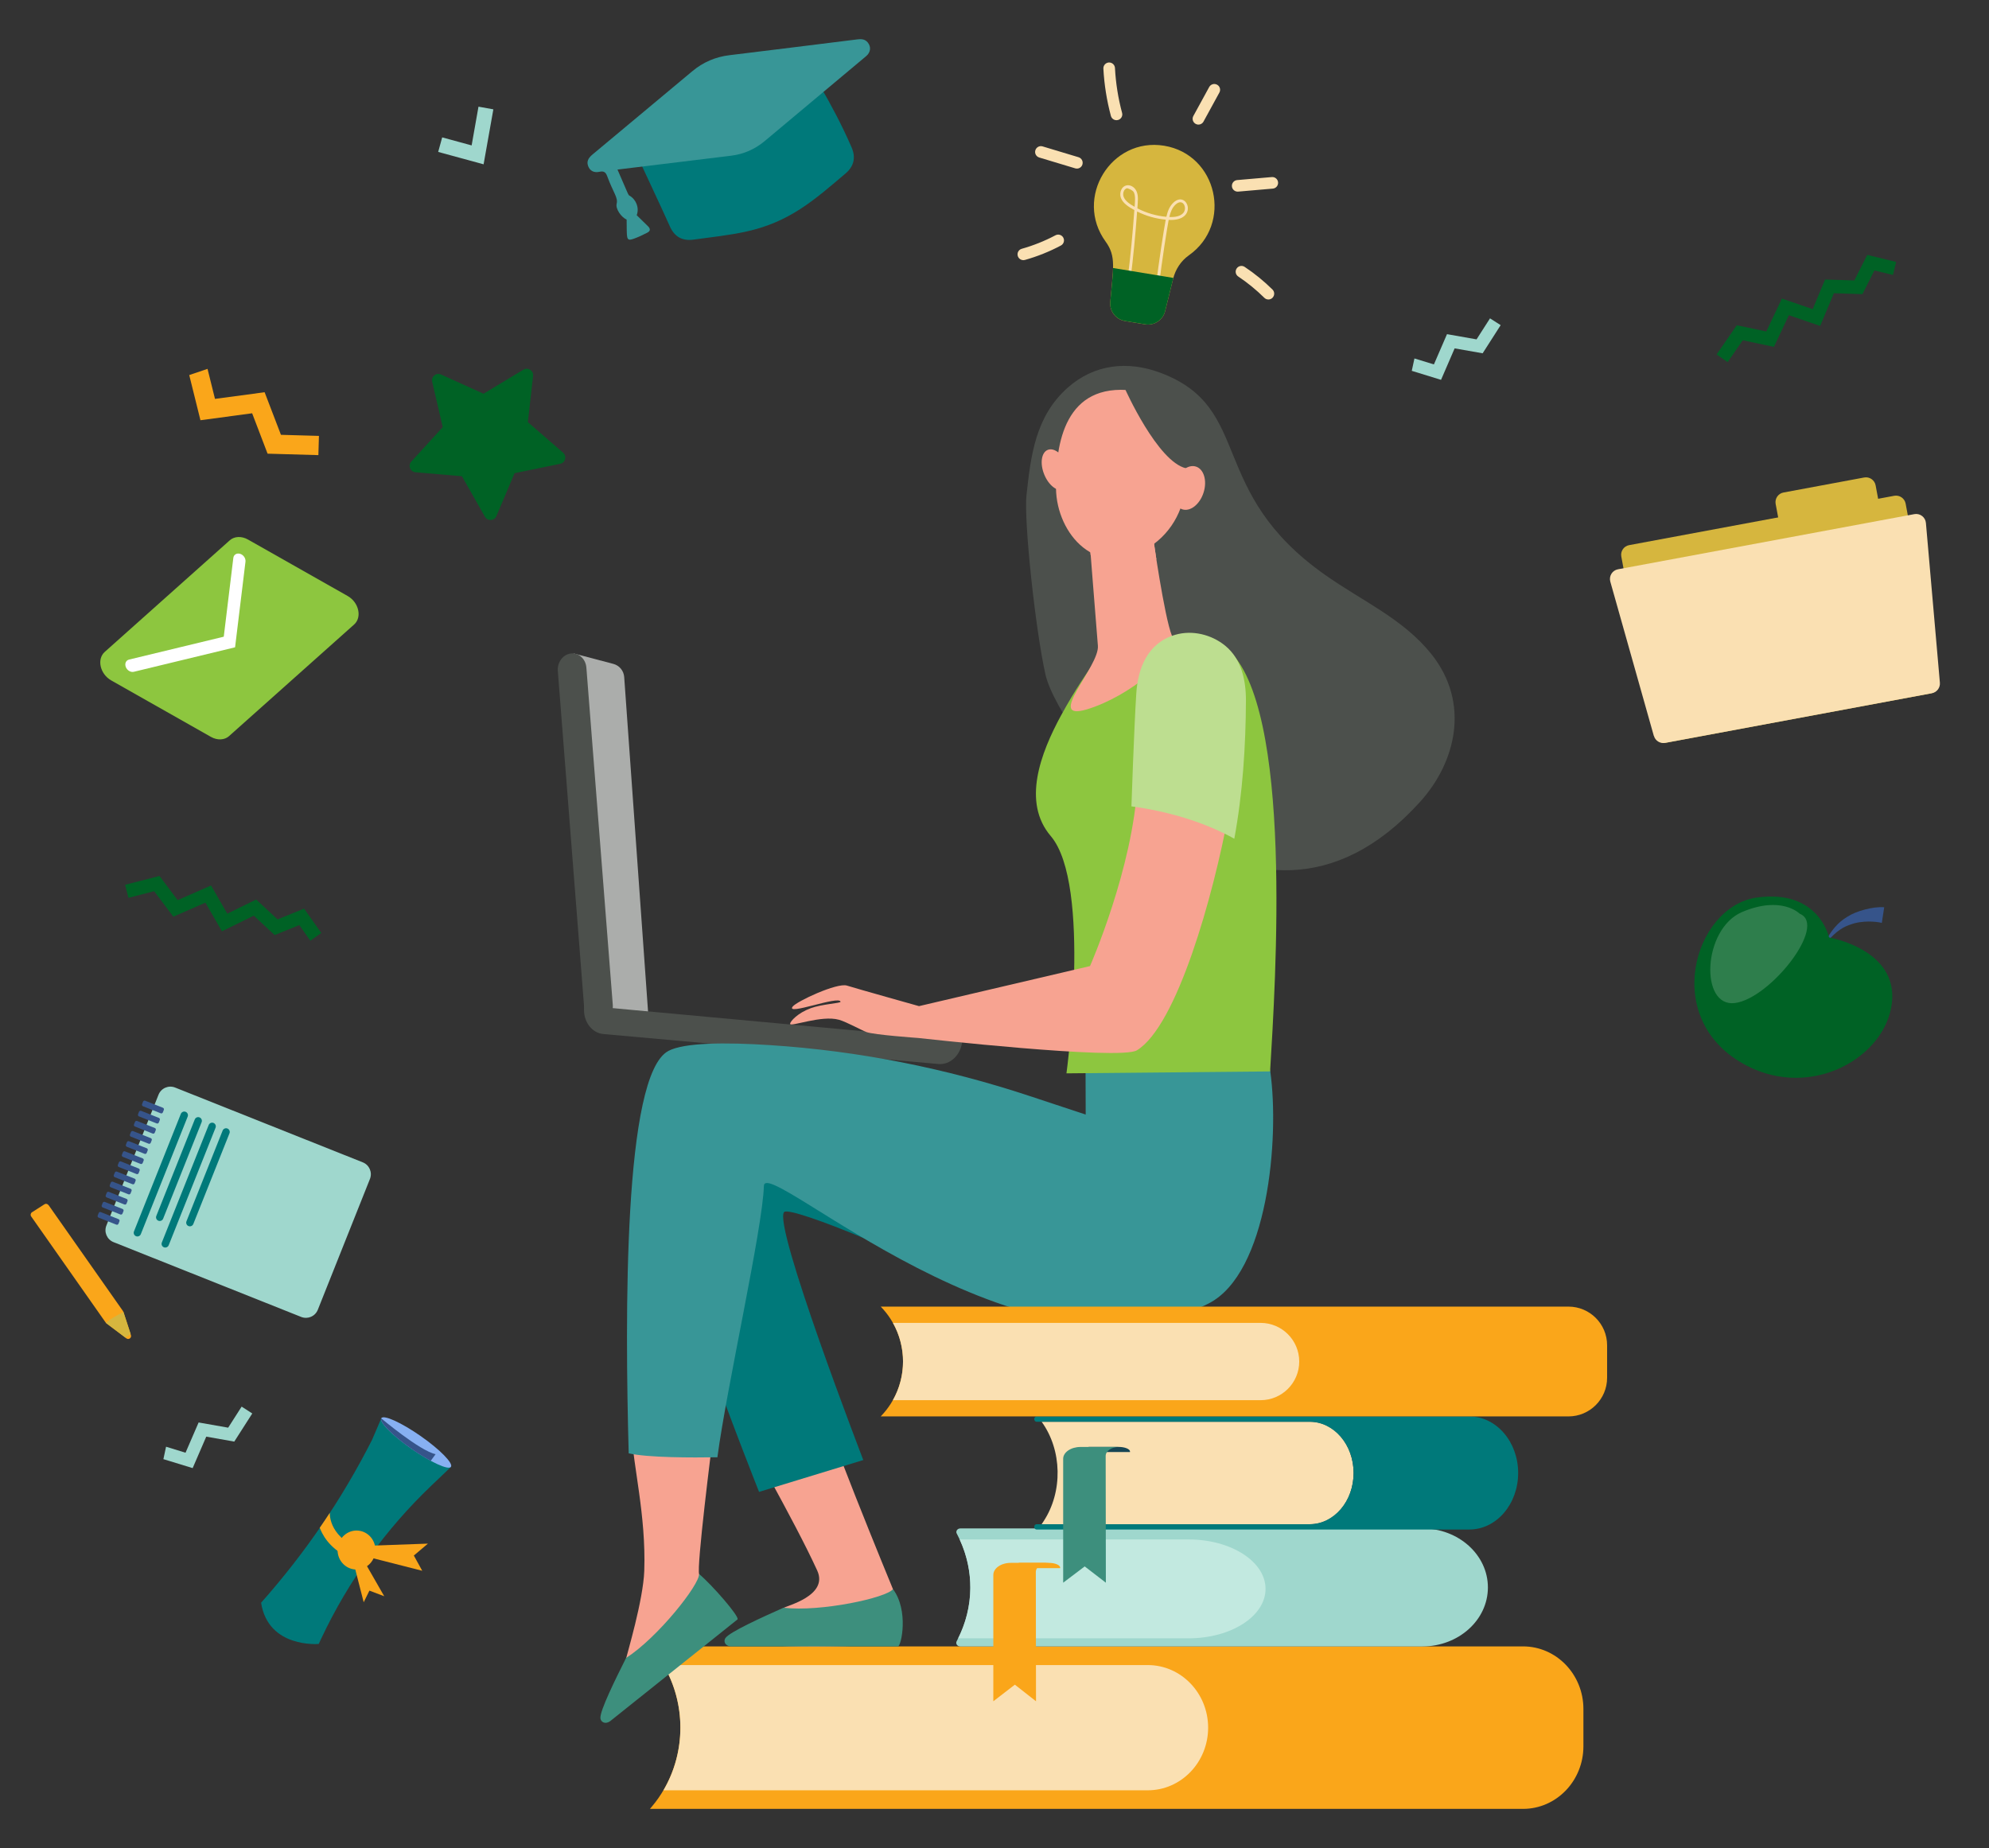 <?xml version="1.0" encoding="UTF-8"?>
<svg id="Layer_1" xmlns="http://www.w3.org/2000/svg" xmlns:xlink="http://www.w3.org/1999/xlink" viewBox="0 0 424 394">
  <rect x="0" y="0" width="424" height="394" fill="#333333" stroke="none"/>
  <defs>
    <style>
      .cls-1 {
        fill: none;
      }

      .cls-2 {
        fill: #fae0b2;
      }

      .cls-3 {
        fill: #2e7e4c;
      }

      .cls-4 {
        fill: #faa61a;
      }

      .cls-5 {
        fill: #8dc63f;
      }

      .cls-6 {
        fill: #389697;
      }

      .cls-7 {
        fill: #006225;
      }

      .cls-8 {
        fill: #abadab;
      }

      .cls-9 {
        fill: #d6b63e;
      }

      .cls-10 {
        fill: #bdde90;
      }

      .cls-11 {
        clip-path: url(#clippath-1);
      }

      .cls-12 {
        clip-path: url(#clippath-3);
      }

      .cls-13 {
        clip-path: url(#clippath-2);
      }

      .cls-14 {
        fill: #fff;
      }

      .cls-15 {
        fill: #3d8f7d;
      }

      .cls-16 {
        fill: #4c504c;
      }

      .cls-17 {
        fill: #9fd7cd;
      }

      .cls-18 {
        fill: #00797a;
      }

      .cls-19 {
        fill: #36548a;
      }

      .cls-20 {
        fill: #c2e9e0;
      }

      .cls-21 {
        fill: #87b0f2;
      }

      .cls-22 {
        fill: #174554;
      }

      .cls-23 {
        clip-path: url(#clippath);
      }

      .cls-24 {
        fill: #f7a391;
      }
    </style>
    <clipPath id="clippath">
      <rect class="cls-1" x="6.54" y="8.36" width="407" height="377.29"/>
    </clipPath>
    <clipPath id="clippath-1">
      <rect class="cls-1" x="6.54" y="8.36" width="407" height="377.29"/>
    </clipPath>
    <clipPath id="clippath-2">
      <rect class="cls-1" x="6.54" y="8.36" width="407" height="377.29"/>
    </clipPath>
    <clipPath id="clippath-3">
      <rect class="cls-1" x="6.54" y="8.36" width="407" height="377.29"/>
    </clipPath>
  </defs>
  <polygon class="cls-17" points="301.52 76.42 305.67 77.69 308.46 71.24 314.76 72.35 317.63 67.87 319.9 69.32 316.06 75.32 310.09 74.27 307.19 80.98 300.95 79.06 301.52 76.42"/>
  <polygon class="cls-17" points="35.4 308.43 39.55 309.71 42.34 303.26 48.64 304.37 51.51 299.88 53.78 301.34 49.94 307.34 43.97 306.28 41.07 312.99 34.83 311.08 35.4 308.43"/>
  <g class="cls-23">
    <path class="cls-9" d="M248.17,31.07c11.32,1.86,14.68,16.71,5.27,23.36-1.69,1.19-2.86,2.99-3.36,5l-1.71,6.91c-.47,1.9-2.33,3.12-4.26,2.81l-4.29-.71c-1.94-.32-3.3-2.07-3.14-4.03.59-7.13,1.33-9.72-.99-12.9-6.78-9.31,1.16-22.3,12.48-20.44"/>
    <path class="cls-2" d="M241.73,41.05c.35.81.22,1.85.14,3.04-.93-.53-2-1.19-2.35-2.15-.24-.68.03-1.63.72-1.81.08-.02,1.25.35,1.49.92M252.22,45.43c-.58.62-1.54.89-2.95.83.24-1.04.6-1.97,1.32-2.64,1.61-1.5,2.6.76,1.63,1.81M247.01,61.27c.74-6.11,1.77-12.56,2.12-14.39,6.49.36,4.02-6.48,1.03-3.7-.85.79-1.26,1.87-1.52,3.04-2.15-.19-4.26-.81-6.18-1.8.1-1.51.25-2.65-.17-3.61-.63-1.46-2.48-1.85-3.23-.43-.28.53-.33,1.21-.13,1.78.43,1.2,1.74,2,2.88,2.62-.34,4.86-.81,9.75-1.41,14.58l.61.07c.59-4.74,1.05-9.56,1.39-14.34,1.91.95,3.98,1.54,6.1,1.74-.44,2.34-1.43,8.63-2.12,14.36l.61.07Z"/>
    <path class="cls-7" d="M250.13,59.25c-.01.06-.04.11-.05.17l-1.71,6.91c-.47,1.9-2.33,3.13-4.26,2.81l-4.29-.71c-1.93-.32-3.3-2.07-3.14-4.02.26-3.17.56-5.45.6-7.27l12.85,2.11Z"/>
    <path class="cls-2" d="M256.56,25.91l3.38-6.18c.33-.6.11-1.35-.49-1.67-.6-.33-1.35-.11-1.68.49l-3.38,6.18c-.33.6-.11,1.35.49,1.68.6.33,1.35.11,1.68-.49"/>
    <path class="cls-2" d="M263.95,40.85l7.38-.64c.68-.06,1.18-.66,1.12-1.34-.06-.68-.66-1.18-1.34-1.12l-7.38.64c-.68.06-1.18.66-1.12,1.34.06.68.66,1.18,1.34,1.12"/>
    <path class="cls-2" d="M271.27,63.47c.48-.48.47-1.27-.01-1.74-1.81-1.79-3.81-3.42-5.93-4.83-.57-.38-1.33-.23-1.71.34-.38.57-.23,1.33.34,1.71,1.99,1.33,3.86,2.86,5.56,4.54.48.48,1.27.48,1.75-.01"/>
    <path class="cls-2" d="M238.33,25.58c.66-.18,1.05-.85.87-1.51-.84-3.13-1.35-6.35-1.52-9.58-.04-.68-.62-1.2-1.3-1.17-.68.04-1.2.62-1.17,1.3.18,3.4.72,6.8,1.6,10.09.18.66.86,1.05,1.51.87"/>
    <path class="cls-2" d="M230.74,35.06c.2-.65-.17-1.34-.82-1.54l-7.67-2.31c-.65-.2-1.34.17-1.54.83-.2.65.17,1.34.83,1.54l7.67,2.31c.65.2,1.34-.17,1.54-.83"/>
    <path class="cls-2" d="M218.14,55.47c.11,0,.22-.02.34-.05,2.66-.75,5.24-1.78,7.68-3.08.6-.32.83-1.07.51-1.67-.32-.6-1.07-.83-1.67-.51-2.28,1.21-4.7,2.18-7.19,2.88-.66.18-1.04.87-.85,1.52.15.54.65.9,1.19.9"/>
    <path class="cls-7" d="M105.82,110.03l3.87-9.15,9.73-2c1.11-.23,1.47-1.63.62-2.37l-7.51-6.51,1.11-9.87c.13-1.12-1.09-1.9-2.06-1.32l-8.51,5.13-9.05-4.1c-1.03-.47-2.15.45-1.89,1.55l2.25,9.67-6.7,7.34c-.76.83-.24,2.18.89,2.28l9.9.85,4.91,8.64c.56.98,2,.9,2.44-.14"/>
  </g>
  <polygon class="cls-4" points="44.24 78.64 45.83 85.04 56.41 83.62 59.89 92.7 67.99 92.93 67.87 97.03 57.04 96.72 53.75 88.11 42.73 89.59 40.34 79.96 44.24 78.64"/>
  <g class="cls-11">
    <path class="cls-4" d="M138.56,385.64h186.11c7.11,0,12.87-5.98,12.87-13.35v-7.94c0-7.37-5.76-13.35-12.87-13.35h-186.11c8.51,9.65,8.66,24.4.34,34.23l-.34.4Z"/>
    <path class="cls-2" d="M141.44,354.98h103.23c7.11,0,12.87,5.98,12.87,13.35s-5.76,13.35-12.87,13.35h-103.24c4.82-8.19,4.81-18.53,0-26.7"/>
    <path class="cls-17" d="M203.95,326.95c-.27-.51.14-1.1.77-1.1h98.48c7.72,0,13.98,5.63,13.98,12.58s-6.26,12.58-13.98,12.58h-98.5c-.63,0-1.04-.59-.77-1.1,3.9-7.27,3.89-15.72.03-22.96"/>
    <path class="cls-20" d="M204.57,328.2h48.81c9.06,0,16.4,4.72,16.4,10.54s-7.34,10.54-16.4,10.54h-49.13c3.36-6.71,3.45-14.34.32-21.08"/>
    <path class="cls-4" d="M217.17,333.19h6.36c1.37,0,2.47.46,2.47,1.03v.09h-8.83v-1.12Z"/>
    <path class="cls-4" d="M211.75,335.76c0-1.42,1.66-2.57,3.71-2.57h8.16c-1.55,0-2.81.87-2.81,1.95l.04,27.56-4.51-3.54-4.59,3.54v-26.94Z"/>
    <path class="cls-2" d="M222.05,324.95h57.3c5.08,0,9.2-4.89,9.2-10.92s-4.12-10.92-9.2-10.92h-57.3c4.38,6.05,4.55,14.93.41,21.22l-.41.62Z"/>
    <path class="cls-18" d="M288.55,314.03h0c0-6.03-4.22-10.92-9.42-10.92h-58.17c-.27,0-.49-.26-.49-.57,0-.31.22-.56.49-.56h92.28c5.74,0,10.39,5.4,10.39,12.05s-4.65,12.05-10.39,12.05h-92.28c-.27,0-.49-.25-.49-.56,0-.32.22-.57.49-.57h58.17c5.2,0,9.42-4.89,9.42-10.92"/>
    <path class="cls-22" d="M232.06,308.47h6.36c1.37,0,2.47.45,2.47,1v.09h-8.83v-1.1Z"/>
    <path class="cls-15" d="M226.64,311c0-1.39,1.66-2.52,3.71-2.52h8.16c-1.55,0-2.81.86-2.81,1.91l.04,27.03-4.51-3.47-4.59,3.47v-26.42Z"/>
    <path class="cls-8" d="M130.76,141.54l-8.46-2.23,5.73,76.47,10.15.34-5.12-71.8c-.1-1.32-1.02-2.44-2.3-2.78"/>
    <path class="cls-16" d="M127.27,217.96c.19.02.38.01.58,0,1.68-.2,2.92-1.87,2.78-3.73l-5.63-71.9c-.15-1.86-1.62-3.21-3.31-3.01-1.68.2-2.92,1.87-2.78,3.73l5.63,71.9c.13,1.65,1.3,2.89,2.73,3.02"/>
    <path class="cls-16" d="M205.13,221.79c0,.05,0,.11-.01.16-.26,2.93-2.53,5.11-5.06,4.89l-71.44-6.39c-2.53-.23-4.37-2.78-4.1-5.71.01-.12.03-.25.04-.37l80.57,7.42Z"/>
    <path class="cls-24" d="M155.38,299.03c4.68,2.59,18.98-1.95,18.98-2.36.21,3.91,16.01,42.16,16.01,42.16v11.77s-32.58,1.55-32.11-1.33c.47-2.88,2.22-1.01,8.72-6.44.58-.48,9.7-2.6,7.23-8-4.97-10.87-15.53-29-18.82-35.79"/>
    <path class="cls-15" d="M191.43,351.01h-35.65c-1.29-.12-1.59-1.17-1.13-1.8.94-1.31,7.77-4.4,12.36-6.45,8,.93,22.06-2.14,23.35-3.97,3.39,4.54,1.79,12.07,1.07,12.22"/>
    <path class="cls-18" d="M199.25,271.57c.48-1.45-30.69-14.68-32.09-13.17-2.47,2.67,16.87,52.87,16.87,52.87l-22.22,6.79s-23.1-57.99-22.13-68.59c.97-10.61,12.54-22.66,37.6-14.94,25.07,7.71,21.97,37.05,21.97,37.05"/>
    <path class="cls-24" d="M134.7,305.62c5.26-.96,12.08-1.23,17.54-1.33-.64,4.86-3.77,29.79-3.2,31.32,2.32,6.21,7.45,9.11,7.45,9.11,0,0-24.21,21.84-25.67,19.32-1.46-2.52,1.08-2.19,2.66-10.51.14-.74,3.64-12.36,3.86-18.62.41-11.95-2.46-22.67-2.64-29.3"/>
    <path class="cls-6" d="M142.46,224.06c3.38-1.8,12.15-1.87,21.79-1.24,18.79,1.22,37.35,4.92,55.23,10.84l11.96,3.96-.04-12.27s38.06-6.37,39.39,3.07c1.99,14.2-.48,43.04-13.16,49.48-39.39,19.99-94.59-31.85-94.79-25.07-.27,9.11-7.95,43.01-9.91,57.85-5.46.09-14.84.09-18.91-.84-.79-29.07-1.16-80.65,8.45-85.78"/>
    <path class="cls-15" d="M157.23,345.24l-27.21,21.74c-1.08.71-1.97.1-2.03-.69-.11-1.61,3.22-8.33,5.47-12.82,6.78-4.35,15.72-15.69,15.56-17.91,2.87,2.42,8.66,9.11,8.2,9.68"/>
    <path class="cls-16" d="M218.83,105.5c.91-8.36,1.88-16.74,8.8-22.87,5.6-4.96,12.73-5.8,19.78-3.14,19.97,7.51,9.68,25.25,35.14,43.13,7.91,5.56,16.63,9.36,22.59,16.84,8.34,10.47,5.19,23.07-2.41,31.48-36.36,40.24-76.95-14.1-79.87-27.15-2.17-9.71-4.63-32.9-4.04-38.28"/>
    <path class="cls-5" d="M226.21,152.49c2.97-5.48,6.03-9.82,6.03-9.82,3.08-5.48,11.04-8.25,11.04-8.25,0,0,2.66.05,5.72.2.19.51.38.87.58,1.01,1.15.86,7.73-.25,11.98,2.64,14.25,12.22,10.31,71.44,9.19,90.15l-43.41.41s5.47-40.25-3.35-50.59c-6.14-7.2-2.19-17.64,2.22-25.76"/>
    <path class="cls-24" d="M245.78,114.38s2.39,17.04,4.05,21.18c1.67,4.14-9.16,13-18.17,15.68-9.01,2.69,2.75-9.15,2.38-13.57-.37-4.43-2.01-25.39-2.01-25.39l13.75,2.09Z"/>
    <path class="cls-24" d="M232.48,118.3c-.26-3.47-.46-6.01-.46-6.01l13.75,2.09s.35,2,.73,4.83c-5.57,3.23-10.59,2.21-14.03-.92"/>
    <path class="cls-24" d="M241.46,83.26s5.42,1.22,8.77,6.33,5.64,20.15-5.38,27.16c-11.02,7.02-19.6-2.91-19.74-12.59-.14-9.68,1.93-22.61,16.35-20.9"/>
    <path class="cls-24" d="M222.59,101.13c.94,2.34,2.81,3.79,4.17,3.24,1.36-.55,1.7-2.89.76-5.22-.94-2.34-2.81-3.79-4.17-3.24-1.36.55-1.7,2.89-.76,5.22"/>
    <path class="cls-16" d="M239.84,82.94s6.91,15.5,12.98,16.89c6.07,1.38,5.98,9.18,5.98,9.18,0,0-.14-18.01-5.83-22.14-5.69-4.13-13.14-3.93-13.14-3.93"/>
    <path class="cls-24" d="M250.41,103.05c-.8,2.52-.07,5,1.63,5.54,1.7.54,3.73-1.06,4.53-3.58.8-2.52.07-5-1.63-5.54-1.7-.54-3.73,1.06-4.53,3.58"/>
    <path class="cls-24" d="M172.76,214.96c2.6-.94,6.48-1.06,6.42-1.4-.26-1.39-11.77,3.07-10.21,1.04.87-1.13,9.48-5.14,11.57-4.48,2.03.64,15.37,4.38,15.37,4.38l36.45-8.54s9.2-20.9,10.1-38.86c7.6,1.03,12.78,2.91,19.39,6.58-3.19,17.18-10.93,45.02-19.5,50.24-3.6,2.2-46.62-2.63-46.62-2.63,0,0-9.48-.67-11.03-1.26-1.18-.45-4.2-2.15-5.85-2.62-3.74-1.06-10.4,1.6-10.42.87-.01-.53,1.68-2.35,4.34-3.31"/>
    <path class="cls-10" d="M242.22,147.91c.35-5.53,2.44-10.86,8.32-12.58,3.64-1.06,7.73-.05,10.64,2.33,3.46,2.83,4.43,7.37,4.42,11.67-.04,9.76-.7,19.87-2.48,29.48-6.61-3.67-14.32-5.87-21.93-6.9,0-.06.56-16.69,1.03-23.99"/>
    <path class="cls-9" d="M355.14,158.34l56.5-10.52c1.14-.21,1.88-1.3,1.67-2.44l-7.08-38.01c-.21-1.13-1.3-1.88-2.44-1.67l-56.5,10.52c-1.14.21-1.88,1.3-1.67,2.44l7.08,38.01c.21,1.13,1.3,1.88,2.44,1.67"/>
    <path class="cls-9" d="M382.04,114.89l17.2-3.2c1.13-.21,1.88-1.3,1.67-2.44l-1.08-5.78c-.21-1.13-1.3-1.88-2.44-1.67l-17.2,3.2c-1.13.21-1.88,1.3-1.67,2.44l1.08,5.78c.21,1.14,1.3,1.88,2.44,1.67"/>
    <path class="cls-2" d="M352.57,156.89c.29,1.04,1.33,1.68,2.39,1.49l56.87-10.59c1.06-.2,1.79-1.17,1.7-2.24l-2.98-34.07c-.05-.59-.35-1.12-.82-1.48-.47-.36-1.07-.5-1.65-.39l-63.18,11.76c-.58.11-1.08.45-1.39.95s-.39,1.11-.24,1.67l9.28,32.9Z"/>
  </g>
  <polygon class="cls-17" points="93.41 32.39 103.09 35.03 105.17 23.31 102 22.74 100.54 31 94.26 29.29 93.41 32.39"/>
  <g class="cls-13">
    <path class="cls-19" d="M401.66,193.42c-2.42-.2-6.14.87-7.81,2-.25.23-2.17,1-4.16,4.3l.45.31c2.1-2.2,3.52-2.7,5.2-3.2,2.78-.71,5.58-.18,5.81-.06l.51-3.35Z"/>
    <path class="cls-7" d="M389.91,199.87s14.76,2.46,13.39,14c-1.38,11.53-16.95,20.51-30.85,13.37-18.7-9.6-11.31-33.99,1.99-35.88,13.31-1.89,15.47,8.51,15.47,8.51"/>
    <path class="cls-3" d="M383.65,194.8s-3.85-3.95-12.29-.36c-8.44,3.6-9.05,20.37-1.52,19.4,7.53-.97,19.83-16.62,13.81-19.04"/>
    <path class="cls-4" d="M187.74,278.56h146.61c4.55,0,8.24,3.69,8.24,8.24v6.93c0,4.55-3.69,8.24-8.24,8.24h-146.61l.08-.08c6.27-6.53,6.24-16.85-.08-23.34"/>
    <path class="cls-2" d="M190.34,282.03h78.38c4.55,0,8.24,3.69,8.24,8.24s-3.69,8.24-8.24,8.24h-78.38c2.88-5.1,2.88-11.39,0-16.49"/>
    <path class="cls-17" d="M67.75,279.23l11.11-27.88c.56-1.4-.12-2.99-1.53-3.55l-39.99-15.94c-1.4-.56-2.99.12-3.55,1.53l-11.11,27.88c-.56,1.4.12,2.99,1.53,3.55l39.99,15.94c1.4.56,2.99-.12,3.55-1.53"/>
    <path class="cls-18" d="M30.02,263.11l9.99-25.06c.16-.4-.04-.86-.44-1.02-.4-.16-.86.04-1.02.44l-9.99,25.06c-.16.4.04.86.44,1.02.4.16.86-.04,1.02-.44"/>
    <path class="cls-18" d="M34.78,259.81l8.2-20.57c.16-.4-.04-.86-.44-1.02-.4-.16-.86.03-1.02.44l-8.2,20.57c-.16.4.03.86.44,1.02.4.16.86-.04,1.02-.44"/>
    <path class="cls-18" d="M35.96,265.48l9.99-25.06c.16-.4-.04-.86-.44-1.02-.4-.16-.86.04-1.02.44l-9.99,25.05c-.16.4.03.86.44,1.02.4.16.86-.04,1.02-.44"/>
    <path class="cls-18" d="M41.21,260.95l7.71-19.34c.16-.4-.04-.86-.44-1.02-.4-.16-.86.04-1.02.44l-7.71,19.34c-.16.4.03.86.44,1.02.4.16.86-.04,1.02-.44"/>
    <path class="cls-19" d="M30.29,235.38l.2-.51c.07-.18.28-.28.45-.21l3.8,1.51c.17.07.26.28.18.46l-.2.51c-.07.19-.28.28-.45.21l-3.8-1.51c-.17-.07-.26-.28-.18-.46"/>
    <path class="cls-19" d="M29.43,237.54l.2-.51c.07-.18.28-.28.45-.21l3.8,1.51c.17.07.26.28.18.46l-.2.51c-.07.19-.27.28-.45.21l-3.8-1.51c-.17-.07-.26-.28-.18-.46"/>
    <path class="cls-19" d="M28.57,239.7l.2-.51c.07-.18.27-.28.45-.21l3.8,1.51c.17.07.26.28.18.46l-.2.51c-.07.19-.28.28-.45.21l-3.8-1.51c-.17-.07-.26-.28-.18-.46"/>
    <path class="cls-19" d="M27.71,241.86l.2-.51c.07-.18.28-.28.45-.21l3.8,1.51c.17.07.26.28.18.46l-.2.51c-.07.19-.28.28-.45.21l-3.8-1.51c-.17-.07-.26-.28-.18-.46"/>
    <path class="cls-19" d="M26.85,244.02l.2-.51c.07-.18.28-.28.45-.21l3.8,1.51c.17.07.26.28.18.46l-.2.51c-.07.19-.28.28-.45.21l-3.8-1.51c-.17-.07-.26-.28-.18-.46"/>
    <path class="cls-19" d="M25.99,246.17l.2-.5c.07-.19.28-.28.45-.21l3.8,1.51c.17.07.26.28.18.46l-.2.5c-.07.19-.28.28-.45.21l-3.8-1.51c-.17-.07-.26-.28-.18-.46"/>
    <path class="cls-19" d="M25.13,248.33l.2-.51c.07-.18.28-.28.45-.21l3.8,1.51c.17.07.26.28.18.46l-.2.51c-.07.19-.27.28-.45.21l-3.8-1.51c-.17-.07-.26-.28-.18-.46"/>
    <path class="cls-19" d="M24.27,250.49l.2-.5c.07-.19.27-.28.45-.21l3.8,1.51c.17.07.26.28.18.46l-.2.51c-.07.19-.28.28-.45.21l-3.8-1.51c-.17-.07-.26-.28-.18-.46"/>
    <path class="cls-19" d="M23.41,252.65l.2-.5c.07-.19.28-.28.45-.21l3.8,1.51c.17.07.26.28.18.46l-.2.5c-.07.19-.28.28-.45.21l-3.8-1.51c-.17-.07-.26-.28-.18-.46"/>
    <path class="cls-19" d="M22.55,254.81l.2-.5c.07-.19.28-.28.45-.21l3.8,1.51c.17.07.26.28.18.46l-.2.51c-.07.19-.28.28-.45.21l-3.8-1.51c-.17-.07-.26-.28-.18-.46"/>
    <path class="cls-19" d="M21.69,256.96l.2-.51c.07-.18.27-.28.45-.21l3.8,1.51c.17.07.26.28.18.46l-.2.5c-.07.19-.28.28-.45.21l-3.8-1.51c-.17-.07-.26-.28-.18-.46"/>
    <path class="cls-19" d="M20.83,259.12l.2-.5c.07-.19.28-.28.45-.21l3.8,1.51c.17.07.26.28.18.46l-.2.5c-.07.19-.28.28-.45.21l-3.8-1.51c-.17-.07-.26-.28-.18-.46"/>
    <path class="cls-4" d="M10.34,256.9l15.87,22.6c.04.05.06.11.08.17l1.62,4.97c.19.58-.48,1.06-.97.69l-4.25-3.2c-.05-.04-.1-.09-.14-.14l-15.91-22.66c-.2-.29-.12-.69.17-.88l2.67-1.71c.28-.18.65-.1.84.17"/>
    <path class="cls-9" d="M22.59,282.01l.04.06,4.1,3.09,1.12-.75-1.53-4.71c-1.2.66-2.64,1.33-3.72,2.31"/>
    <path class="cls-18" d="M171.14,12.23c-2.29,1.82-6.26,7.69-11.33,11.81-2.97,2.41-5.25,1.8-9.04,2.26-17.96,2.17-13.1,5.84-15.25,6.2.61,1.41,6.21,13.3,7.25,15.71.96,2.22,2.63,3.21,5.05,2.88,3.71-.51,7.46-.9,11.12-1.69,9.38-2.03,14.59-6.72,21.31-12.42,1.78-1.51,2.22-3.39,1.3-5.53-4.3-9.94-9.95-18.3-10.42-19.22"/>
    <path class="cls-6" d="M133.58,46.81c.08,3.92-.22,4.7,1.46,4.11,1.01-.36,1.99-.82,2.95-1.32.67-.35.7-.81.15-1.36-.8-.8-1.62-1.58-2.41-2.36.58-1.54-.09-3.32-1.52-4.16-.29-.17-.08.19-2.58-5.57,8.27-1.02,14.11-1.71,24.2-2.95,2.7-.33,5.1-1.38,7.19-3.13,7.21-6.03,14.42-12.06,21.62-18.1.98-.82,1.1-2.02.32-2.94-.59-.71-1.38-.74-2.22-.63-2.3.29-24.89,3.1-27.18,3.36-3.01.35-5.67,1.49-8,3.44-7.08,5.93-14.18,11.84-21.28,17.76-.97.81-1.24,1.56-.9,2.46.38.99,1.2,1.47,2.44,1.2.89-.19,1.29.08,1.6.9,1.39,3.75,2.36,4.57,2.03,5.94-.26,1.06.99,2.88,2.13,3.34"/>
    <path class="cls-18" d="M96.11,312.76l-4.12,3.93c-9.74,9.29-17.68,20.29-23.42,32.45l-.63,1.34s-10.78.95-12.28-8.79c9.46-10.68,17.24-22.08,23.67-34.76l1.95-4.56,14.84,10.39Z"/>
    <path class="cls-21" d="M81.28,302.35c-.53.76,2.36,3.69,6.46,6.54,4.1,2.86,7.86,4.59,8.39,3.83.53-.76-2.38-3.72-6.48-6.58-4.1-2.86-7.84-4.56-8.37-3.8"/>
    <path class="cls-19" d="M81.26,302.38h.01s8.21,6.93,11.59,7.64l-1.04,1.42c-1.24-.67-2.64-1.53-4.08-2.54-4.05-2.82-6.92-5.72-6.47-6.52"/>
    <path class="cls-4" d="M70.3,322.54c-.01,1.2.44,6.36,9.04,8.52-.57.77-1.12,1.55-1.67,2.33-5.44-1.61-7.89-4.4-8.99-6.53-.17-.34-.38-.79-.52-1.14.73-1.05,1.44-2.12,2.14-3.19"/>
  </g>
  <polygon class="cls-4" points="78.57 329.54 91.22 329.09 88.22 331.63 90.01 334.88 78.04 331.83 78.57 329.54"/>
  <polygon class="cls-4" points="77.42 332.48 81.91 340.31 78.75 339.11 77.53 341.59 75.42 333.36 77.42 332.48"/>
  <g class="cls-12">
    <path class="cls-4" d="M75.7,334.6c2.22.16,4.15-1.57,4.32-3.86.16-2.29-1.51-4.27-3.73-4.43-2.22-.16-4.15,1.57-4.32,3.86-.16,2.29,1.51,4.27,3.73,4.43"/>
    <path class="cls-5" d="M48.84,156.92l26.65-23.78c1.73-1.54,1.01-4.72-1.38-6.08l-21.26-12.04c-1.36-.77-2.9-.7-3.88.18l-26.64,23.78c-1.73,1.54-1.01,4.72,1.38,6.08l21.26,12.04c1.36.77,2.9.7,3.88-.18"/>
    <path class="cls-14" d="M50.11,138.01l2.22-18.27c.08-.7-.42-1.45-1.14-1.67-.71-.22-1.36.17-1.45.86l-2.04,16.81-20.2,4.88c-.66.16-.96.87-.68,1.59s1.05,1.17,1.71,1.01l21.58-5.22Z"/>
  </g>
  <polygon class="cls-7" points="398.04 54.34 395.29 59.79 389.06 59.59 386.41 65.91 379.85 63.65 376.53 70.67 370.23 69.34 365.93 75.57 368.29 77.2 371.51 72.54 378.15 73.95 381.34 67.2 388.01 69.49 390.94 62.51 397.02 62.71 399.57 57.66 403.53 58.62 404.21 55.84 398.04 54.34"/>
  <polygon class="cls-7" points="64.82 193.71 59.17 196.01 54.61 191.77 48.45 194.79 44.99 188.78 37.87 191.9 34 186.75 26.67 188.63 27.38 191.41 32.86 190 36.95 195.43 43.79 192.44 47.31 198.55 54.1 195.21 58.55 199.35 63.8 197.22 66.15 200.55 68.49 198.9 64.82 193.71"/>
</svg>